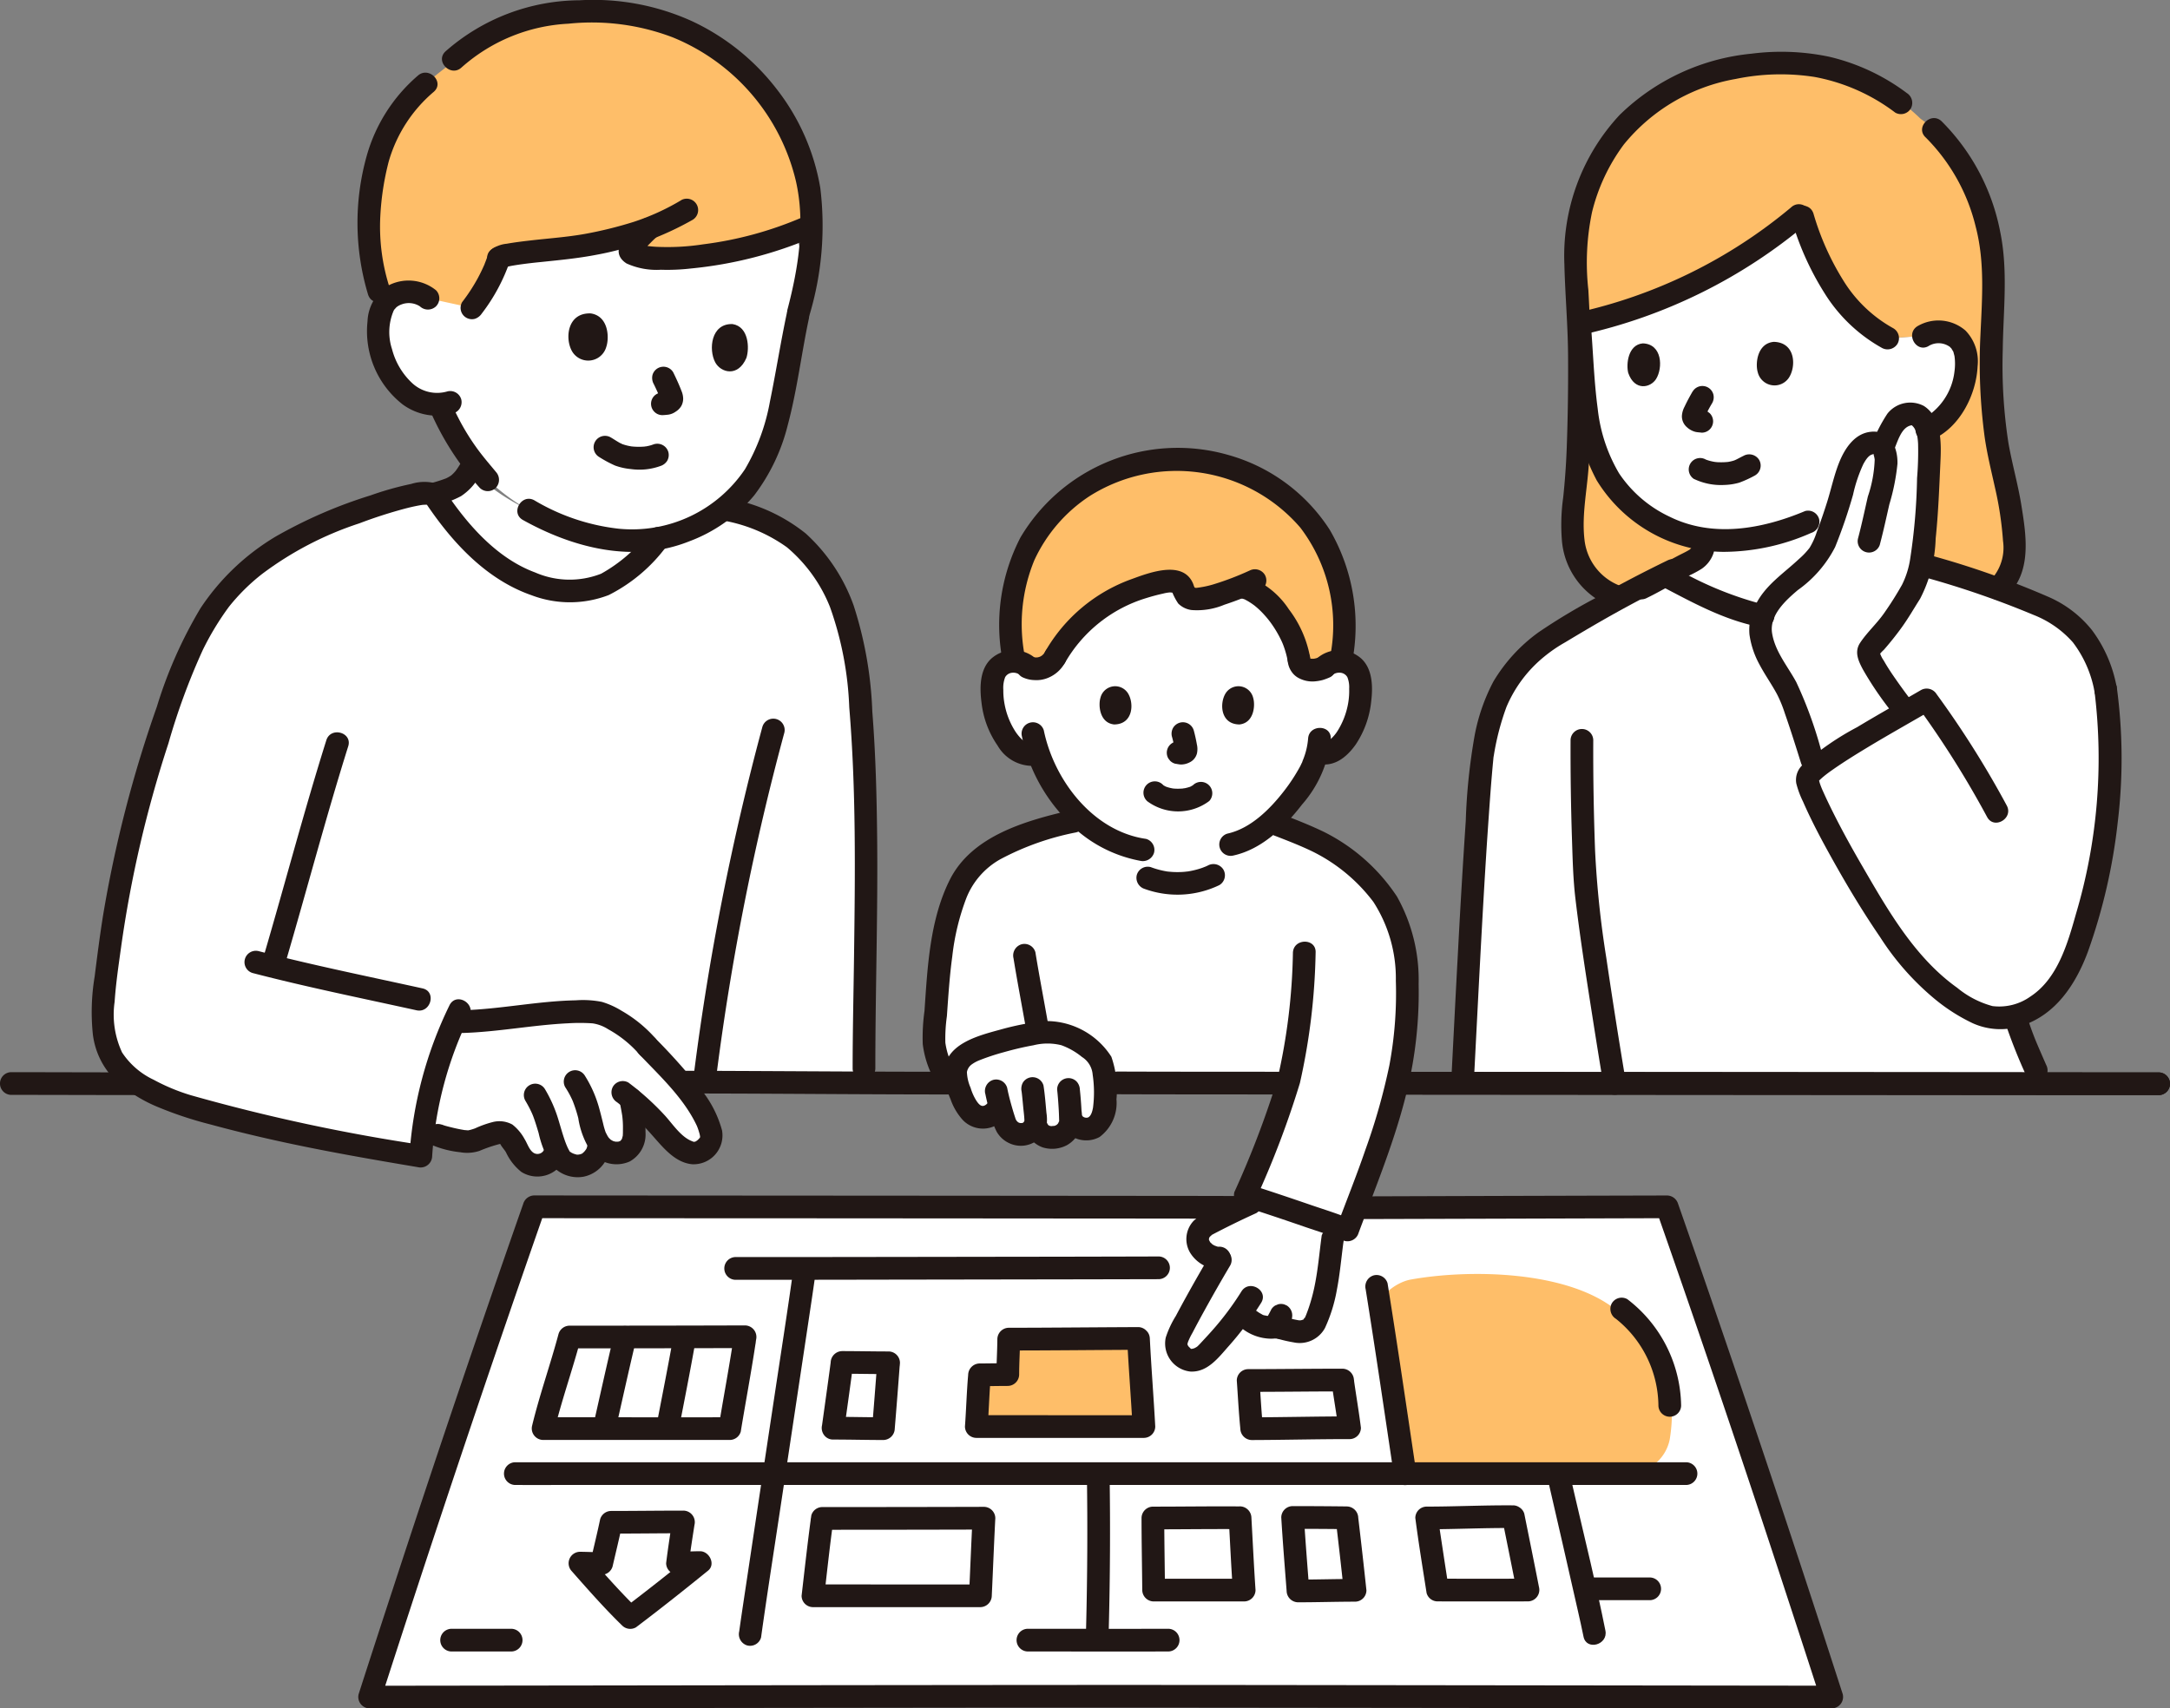 <svg data-name="Group 52" xmlns="http://www.w3.org/2000/svg" width="176.536" height="139" viewBox="0 0 176.536 139"><rect x="0" y="0" width="176.536" height="139" fill="#808080" stroke="none"/><defs><clipPath id="a"><path data-name="Rectangle 61" fill="none" d="M0 0h176.536v139H0z"/></clipPath></defs><g data-name="Group 51" clip-path="url(#a)"><path data-name="Path 154" d="M100.363 98.236c-6.748-.021-51.717-.04-56.9-.05-4.338 12.372-9.453 27.665-13.39 39.891 13-.017 42.611-.057 59.474-.068 16.861.011 46.47.051 59.475.066-3.94-12.222-9.054-27.514-13.392-39.885-5.883.014-15.908.046-25.288.073" fill="#fff"/><path data-name="Path 155" d="M109.576 123.493c-.393-.005-3.577-.025-4.416-.026.051.872.308 4.31.436 5.978.95 0 3.631-.051 4.644-.051a694.97 694.97 0 00-.665-5.9z" fill="#fff"/><path data-name="Path 156" d="M109.246 112.448a15.17 15.17 0 01-.022-.162c-.744 0-6.546.036-7.682.037.06.838.18 2.857.288 3.92 1.172 0 7.246-.075 7.884-.075h.079c-.143-1.161-.409-2.73-.546-3.72z" fill="#fff"/><path data-name="Path 157" d="M100.882 123.492c-.576-.005-5.86.017-7.09.017 0 .848.045 4.3.058 5.866h7.367c-.102-1.553-.33-5.801-.335-5.883z" fill="#fff"/><path data-name="Path 158" d="M123.115 123.41c-.494-.006-5.864.1-7.051.1.09.7.693 4.64.885 5.866h7.36c-.188-.965-1.052-5.258-1.194-5.965z" fill="#fff"/><path data-name="Path 159" d="M72.275 111.049l.012-.167c-.459 0-3.335-.029-3.717-.029h-.072c-.132 1.017-.4 2.924-.72 5.245l-.015.106h.062c.318 0 3.36.037 3.917.037h.124c0-.03.005-.06.005-.06.1-1.182.324-4.058.404-5.132z" fill="#fff"/><path data-name="Path 160" d="M66.865 123.738l.026-.193c1.465 0 11.122-.012 13.154-.018v.1c0 .9-.218 4.766-.284 6.211-1.6.005-12.055 0-13.623 0 .216-1.857.448-4.03.731-6.1z" fill="#fff"/><path data-name="Path 161" d="M60.566 109.122c.021-.139.038-.26.051-.358-2.279.007-12.538.022-14.289.023-.407 1.534-1.721 5.669-2.147 7.452 1.813 0 12.875.007 15.189 0 .247-1.512.959-5.54 1.195-7.117z" fill="#fff"/><path data-name="Path 162" d="M37.029 39.577a3.675 3.675 0 001.258-1.437c.384.395.781.773 1.183 1.121a16.753 16.753 0 007.152 3.425 12.829 12.829 0 008.323-.825l-.195.3c-1.374 2.128-4.015 5.137-6.481 5.718a8.72 8.72 0 01-4.975-.411c-3.316-1.227-6.053-4.237-8.024-7.257a7.378 7.378 0 001.759-.637" fill="#fff"/><path data-name="Path 163" d="M14.596 55.042l.211-.594a24.008 24.008 0 013.451-6.084 20.721 20.721 0 015.337-4.31c4.135-2.163 10.711-4.393 11.678-3.84 1.972 3.019 4.709 6.03 8.024 7.257a8.721 8.721 0 004.975.411c2.465-.581 5.107-3.59 6.481-5.718l.759-1.3a30.723 30.723 0 014.928.931c4.31.821 7.488 4.917 8.622 9.3 2.052 7.938 1.231 27.849 1.231 35.855v.739c-11.944-.031-26.705-.168-34.964-.192a38.567 38.567 0 00-1.095 6.568 158.651 158.651 0 01-18.851-4.037c-1.553-.459-4.779-1.712-6.055-3.626-1.437-2.155-.928-5.11-.616-7.664 1.2-9.813 3.087-15.816 5.886-23.7z" fill="#fff"/><path data-name="Path 164" d="M52.665 85.135a9.692 9.692 0 00-4.082-2.764c-3.455-.324-7.488.758-11.549.759a31.128 31.128 0 00-2.448 8.655l1.023.578a10.48 10.48 0 002.578.521c.924-.119 1.528-.706 2.459-.728.5-.012.636.143.924.547a5.564 5.564 0 01.58.926 2.189 2.189 0 00.992 1.07 1.583 1.583 0 001.46-.157 1.219 1.219 0 00.578-.812l.038-.267a2.778 2.778 0 00.518.917 2.291 2.291 0 001.077.488 1.707 1.707 0 001.24-.368 2.081 2.081 0 00.616-.992l.079-.437a1.976 1.976 0 00.16.2 1.75 1.75 0 001.779.471 1.466 1.466 0 00.907-1.429 10.484 10.484 0 00-.3-2.934 21.956 21.956 0 012.9 2.882c.8.9 1.961 2.028 2.959 1.351a1.327 1.327 0 00.666-1.52 4.9 4.9 0 00-.65-1.539 30.616 30.616 0 00-4.5-5.412" fill="#fff"/><path data-name="Path 165" d="M99.952 98.729c-.6.289-1.173.582-1.818.936a1.8 1.8 0 00-.6.645 1.261 1.261 0 00-.024.935 1.886 1.886 0 001.873 1.105c-1.066 1.785-2.473 4.274-3.435 6.163a1.351 1.351 0 00.34 1.923c.535.5 1.467.106 1.829-.276a29.942 29.942 0 002.8-3.3c1.265.855 1.389 1.243 2.969 1.109a11.468 11.468 0 002.025.375 1.413 1.413 0 001.238-1.125 25.094 25.094 0 001.263-6.412l.085-1.152a284.044 284.044 0 00-6.086-2.066c-.973.442-1.734.787-2.458 1.136z" fill="#fff"/><path data-name="Path 166" d="M101.461 67.08l-14.179-.252c-2.565.593-5.785 1.549-7.746 3.239-3.159 2.724-3.2 10.1-3.564 14.292a6.626 6.626 0 00.955 3.233l.307.512c5.54.009 21.308.014 27.554.018a73.332 73.332 0 01-3.484 9.113c.868.273 2.014.65 3.179 1.041 2.41.809 4.891 1.682 5.144 1.791.06-.164.322-.823.7-1.81a73.963 73.963 0 003.65-11.711c.5-2.9.784-7.316.094-10.173-.913-3.809-3.75-6.245-6.838-7.9-1.065-.522-2.162-.937-3.235-1.355l-2.549-.045z" fill="#fff"/><path data-name="Path 167" d="M89.109 85.709a4.389 4.389 0 00-.464-.393 5.173 5.173 0 00-3.545-1.338 22.118 22.118 0 00-6.251 1.663 1.86 1.86 0 00-1.06 2.075 6.081 6.081 0 001.172 2.735 1.41 1.41 0 001.2.469 2.29 2.29 0 00.947-.636l.225-.338c.111.412.251.89.419 1.392a1.374 1.374 0 001.5.952 1.129 1.129 0 00.941-.746l.141.2a1.305 1.305 0 001.433.8 1.446 1.446 0 001.33-1.3c0-.1 0-.193-.007-.293l.135.287a1.325 1.325 0 001.448.6 1.446 1.446 0 00.977-.907 8.641 8.641 0 00.168-3.488 2.411 2.411 0 00-.708-1.728z" fill="#fff"/><path data-name="Path 168" d="M34.816 24.264a2.415 2.415 0 00-1.708-.521 2.18 2.18 0 00-1.9 1.1 5.891 5.891 0 00-.02 4.351 6.319 6.319 0 002.16 2.993 4.6 4.6 0 002.439.708l.154.4c.228.591.794 1.638.794 1.638a20.2 20.2 0 002.02 2.982l.931 1.122a17.356 17.356 0 003.325 2.466 22.3 22.3 0 004.427 1.914c.53.145 1.075.266 1.642.362a12.237 12.237 0 009.537-2.162c2.83-1.964 4.258-5.3 4.976-9.061.413-2.167.811-4.528 1.313-6.878 0 0 3.9-11.107-11.221-13.655-20.31-3.421-18.869 12.241-18.869 12.241z" fill="#fff"/><path data-name="Path 169" d="M107.768 54.245a1.783 1.783 0 011.427-.418 1.684 1.684 0 011.211.8 2.385 2.385 0 01.249.957 7.13 7.13 0 01-.727 3.781 4.536 4.536 0 01-1.172 1.538 1.367 1.367 0 01-1.37.321l-.206-.062c-.126.5-.293.93-.368 1.142-.46 1.167-3.325 5.706-6.719 6.411a30.394 30.394 0 01-3.5.587 27.988 27.988 0 01-3.6-.161 10 10 0 01-5.97-3.51 12.813 12.813 0 01-2.542-4.319l-.3.082a1.7 1.7 0 01-1.545-.488 4.536 4.536 0 01-1.172-1.538 7.135 7.135 0 01-.727-3.781 2.377 2.377 0 01.249-.957 1.682 1.682 0 011.211-.8 1.783 1.783 0 011.427.418s-4.259-10.012 11.614-10.012 12.538 10.012 12.538 10.012z" fill="#fff"/><path data-name="Path 170" d="M150.763 42.003a22.274 22.274 0 01-.171-1.436 19.071 19.071 0 003.161-3.484s1.6-2.3.923-1.846a4.291 4.291 0 002.333-.405 5.9 5.9 0 002.309-2.552 5.5 5.5 0 00.429-4.034 2.034 2.034 0 00-1.652-1.217 2.253 2.253 0 00-1.637.307l-2.894.175c-2.115-.982-4.353-3.856-5.164-5.51a35.15 35.15 0 01-1.845-4.643 42.184 42.184 0 01-18.06 8.983c.178 1.965.293 3.913.435 5.723.279 3.558 1.259 6.8 3.681 8.909a11.449 11.449 0 005.993 2.876v.383c-.073.408 0 1.073-1.273 1.6-.042.017-.941.5-1.856.982 2.861 1.5 6.539 3.688 10.533 3.5a17.442 17.442 0 0010.422-4.092c-.817-.222-1.828-.492-2.624-.706l-1.337-.355c-1.321-.406-1.31-1.244-1.515-2.169-.037-.172-.072-.335-.1-.492s-.063-.335-.089-.5z" fill="#fff"/><path data-name="Path 171" d="M126.654 51.589c2.986-1.8 5.466-3.228 8.718-4.827 2.876 1.5 6.594 3.744 10.637 3.554 4.542-.212 7.594-1.895 10.672-4.285 3.864 1.222 8.6 2.543 11.272 4.312a9.177 9.177 0 013.342 5.746 45.347 45.347 0 01-1.794 19.459 13.035 13.035 0 01-2.754 5.418 6.212 6.212 0 01-2.823 1.689 43.44 43.44 0 002.206 5.526c-3.315 0-12.639-.017-47.161-.037.379-7.234 1.037-20.865 1.622-26.639 0 0 .561-3.909 1.912-5.936.236-.34.471-.654.7-.944a12.033 12.033 0 012.939-2.728l.509-.308z" fill="#fff"/><path data-name="Path 172" d="M147.729 62.502l-.088.074-.232-.744c-.414-1.327-1.385-4.417-1.829-5.386a40.539 40.539 0 01-2.075-3.841 3.933 3.933 0 01-.267-1.746 5.317 5.317 0 011.711-2.933 22.437 22.437 0 003.064-2.889 7.557 7.557 0 00.47-.965c1.019-2.594 1.55-4.707 1.868-5.75.255-.835 1.088-2.626 2.434-2.232a.7.7 0 01.383.3l.032-.068a18.454 18.454 0 011-2.015 1.678 1.678 0 011.571-.625c1.087.427 1.248 2.125 1.187 3.365-.073 1.5-.155 3.574-.285 5.31-.214 2.859-.548 4.972-1.435 6.136a21.3 21.3 0 01-2.926 4.051 1.435 1.435 0 00-.346.516c.1.987 2.344 3.909 2.909 4.645l.168.218a69.657 69.657 0 00-7.271 4.546l-.042.034z" fill="#fff"/><path data-name="Path 173" d="M92.617 108.902c-1.945.006-9.06.054-10.554.054 0 .5-.075 1.693-.075 2.884-.527 0-1.714.02-2.3.02-.082.9-.2 3.343-.261 4.208 1.548 0 11.657.006 13.632 0-.089-1.647-.377-5.819-.442-7.166z" fill="#febe69"/><path data-name="Path 174" d="M115.985 119.843h16.232a3.4 3.4 0 003.621-2.732c.624-3.857-.325-7.27-4.379-10.537-3.97-3.2-11.917-3.327-16.7-2.463-1.2.218-2.677 1.391-2.531 2.292.65 4.037 1.368 9 2.018 12.727.067.387.743.7 1.276.709z" fill="#febe69"/><path data-name="Path 175" d="M40.593 20.976c.253-.277 3.24-.567 4.471-.684a31.051 31.051 0 005.04-.864 36.138 36.138 0 002.677-.807c-.56.457-1.659 1.408-1.5 1.822.121.318.617.379 1.021.441a16.021 16.021 0 004.595-.042 33.308 33.308 0 008.862-2.37l.287-.129A17.531 17.531 0 0048.798.922c-4.552-.049-9.123.83-12.566 4.593-3.989 3.06-5.869 5.551-6.242 12.536a17.691 17.691 0 001.215 6.795 2.18 2.18 0 011.9-1.1 2.415 2.415 0 011.708.521l3.574.78a14.03 14.03 0 002.2-4.069" fill="#febe69"/><path data-name="Path 176" d="M105.67 53.646a.826.826 0 00.544.775 1.944 1.944 0 001.481-.1 1.737 1.737 0 011.38-.5l.015-.09a17.509 17.509 0 00.231-3.723 13.1 13.1 0 00-1.885-6.341 12.476 12.476 0 00-1.734-2.194 19.58 19.58 0 00-.939-.894 15.613 15.613 0 00-2.282-1.513 13.468 13.468 0 00-1.993-.894 14.2 14.2 0 00-4.725-.775 13.49 13.49 0 00-8 2.464 12.878 12.878 0 00-5.418 8.718 14.19 14.19 0 00-.134 1.429 17.977 17.977 0 00.327 3.811 1.754 1.754 0 011.047.4c-.064.126.516.21.75.2a1.743 1.743 0 001.512-.967 12.362 12.362 0 018.727-6.086 2.054 2.054 0 011.264.024c.517.26.34.84.775 1.16a2.439 2.439 0 001.917.021 25.318 25.318 0 002.433-.839c.22.054.358.09.358.09a5.234 5.234 0 011.92 1.264 8.815 8.815 0 012.419 4.471" fill="#febe69"/><path data-name="Path 177" d="M127.945 43.553a5.341 5.341 0 003.312 4.882l.849.011a98.046 98.046 0 013.266-1.683c.035.018.073.033.108.051.914-.486 1.81-.962 1.852-.98 1.276-.529 1.2-1.194 1.273-1.6v-.383a11.448 11.448 0 01-5.993-2.876c-2.421-2.111-3.4-5.351-3.681-8.909-.142-1.81-.256-3.759-.435-5.723a42.18 42.18 0 0018.06-8.982 35.2 35.2 0 001.845 4.643c.811 1.654 3.049 4.528 5.164 5.51l2.894-.175a2.249 2.249 0 011.637-.307 2.035 2.035 0 011.652 1.217 5.491 5.491 0 01-.429 4.034 5.9 5.9 0 01-2.309 2.552 2.276 2.276 0 01-.253.116 6.538 6.538 0 01.2 2.1c-.073 1.5-.155 3.574-.285 5.31a27.577 27.577 0 01-.49 3.8l.237.064c.088-.064.175-.121.264-.189 1.858.587 3.918 1.2 5.853 1.871a4.352 4.352 0 001.356-3.334 29.908 29.908 0 00-.678-5.035 37.266 37.266 0 01-1.2-11.747c.06-1.642.193-3.147.17-4.524-.012-.7-.032-1.3-.048-1.69-.179-4.491-2.632-9.649-5.891-11.913a15.987 15.987 0 00-11.848-4.512c-5.306.164-9.609 2.131-12.53 5.442a16.311 16.311 0 00-3.428 7.218 30.317 30.317 0 00-.019 7.741c.129 3.976.076 8.368-.1 12.244-.095 2.125-.479 3.872-.381 5.756z" fill="#febe69"/><path data-name="Path 178" d="M41.896 120.822q1.777.006 3.553 0h91.743a.924.924 0 000-1.847H41.894a.924.924 0 000 1.847z" fill="#211715"/><path data-name="Path 179" d="M100.361 97.312q-3.876-.012-7.753-.012l-12.953-.011-14.79-.01-13.083-.008q-3.934 0-7.868-.007h-.455a.951.951 0 00-.891.678q-5.486 15.65-10.634 31.417-1.39 4.234-2.756 8.474a.932.932 0 00.891 1.169l21.073-.027 25.781-.03q11.125-.011 22.249 0 12.817.012 25.635.029l22.221.027h1.99a.932.932 0 00.891-1.169q-5.068-15.716-10.429-31.336-1.468-4.279-2.963-8.549a.953.953 0 00-.891-.678q-12.644.03-25.288.073a.924.924 0 000 1.847q12.644-.035 25.288-.073l-.891-.678q5.486 15.648 10.635 31.413 1.39 4.232 2.758 8.472l.891-1.169-21.075-.025-25.78-.03q-11.125-.011-22.249 0-12.818.012-25.635.029l-22.219.029h-1.989l.891 1.169q5.063-15.72 10.426-31.341 1.468-4.279 2.963-8.549l-.891.678q3.508.006 7.016.006l12.57.004 14.767.01 13.42.011q4.279 0 8.557.012h.568a.924.924 0 000-1.847z" fill="#211715"/><path data-name="Path 180" d="M88.422 119.985q.094 6.3-.068 12.59a.924.924 0 001.847 0q.164-6.294.068-12.59a.924.924 0 00-1.847 0" fill="#211715"/><path data-name="Path 181" d="M111.102 104.907c.811 5.077 1.556 10.165 2.314 15.25a.93.93 0 001.136.645.947.947 0 00.645-1.136c-.757-5.085-1.5-10.173-2.314-15.25a.931.931 0 00-1.136-.645.946.946 0 00-.645 1.136z" fill="#211715"/><path data-name="Path 182" d="M125.874 120.17q1.258 5.434 2.488 10.875c.158.705.321 1.41.462 2.118.232 1.165 2.013.672 1.781-.491-.737-3.693-1.651-7.358-2.5-11.028l-.453-1.966c-.268-1.158-2.05-.668-1.781.491z" fill="#211715"/><path data-name="Path 183" d="M61.914 133.232c.484-3.468 1.029-6.927 1.55-10.389l2.2-14.615c.227-1.518.46-3.034.671-4.554a.956.956 0 00-.645-1.136.93.93 0 00-1.136.645c-.49 3.527-1.043 7.046-1.573 10.568q-1.1 7.283-2.191 14.565c-.221 1.475-.448 2.949-.654 4.426a.955.955 0 00.645 1.136.93.93 0 001.133-.646z" fill="#211715"/><path data-name="Path 184" d="M48.134 126.885l-.317-.361-.653 1.577c.593 0 1.187.038 1.78.03a.94.94 0 00.891-.678c.256-1.117.533-2.23.767-3.352l-.891.678c1.964 0 3.927-.027 5.891-.028l-.891-1.169c-.185 1.2-.371 2.394-.519 3.6a.931.931 0 00.924.924c.611 0 1.222-.042 1.833-.044l-.653-1.577a198.742 198.742 0 01-5.493 4.326l1.12.145c-1.327-1.291-2.562-2.68-3.787-4.067-.788-.893-2.091.418-1.306 1.306 1.225 1.387 2.46 2.776 3.787 4.067a.934.934 0 001.12.145c1.985-1.5 3.936-3.046 5.867-4.615.642-.522.093-1.58-.653-1.577-.611 0-1.222.041-1.833.044l.924.924c.128-1.038.294-2.071.454-3.105a.939.939 0 00-.891-1.169c-1.964 0-3.927.027-5.891.028a.936.936 0 00-.891.678c-.234 1.122-.51 2.235-.767 3.352l.891-.678c-.593.009-1.187-.027-1.78-.03a.935.935 0 00-.653 1.577l.317.361c.787.894 2.09-.417 1.306-1.306z" fill="#211715"/><path data-name="Path 185" d="M100.882 122.568c-2.363-.018-4.727.017-7.09.017a.937.937 0 00-.924.924c0 1.955.042 3.91.058 5.866a.938.938 0 00.924.924h7.367a.932.932 0 00.924-.924c-.133-1.961-.225-3.925-.335-5.887a.944.944 0 00-.924-.924.932.932 0 00-.924.924c.11 1.962.2 3.926.335 5.887l.924-.924H93.85l.924.924c-.016-1.955-.056-3.91-.058-5.866l-.924.924c2.363 0 4.727-.035 7.09-.017a.924.924 0 000-1.847" fill="#211715"/><path data-name="Path 186" d="M109.575 122.569q-2.207-.026-4.416-.026a.932.932 0 00-.924.924c.119 1.994.283 3.987.436 5.978a.943.943 0 00.924.924c1.548 0 3.1-.05 4.644-.051a.929.929 0 00.924-.924 483.634 483.634 0 00-.665-5.9.947.947 0 00-.924-.924c-.453.02-.984.41-.924.924.23 1.966.459 3.933.665 5.9l.924-.924c-1.548 0-3.1.05-4.644.051l.924.924c-.153-1.992-.317-3.984-.436-5.978l-.924.924q2.208 0 4.416.026a.924.924 0 000-1.847z" fill="#211715"/><path data-name="Path 187" d="M123.115 122.482c-2.35-.021-4.7.1-7.051.1a.928.928 0 00-.924.924c.265 2.042.6 4.077.918 6.111a.927.927 0 00.891.678q3.68.008 7.36 0a.937.937 0 00.891-1.169c-.389-1.99-.794-3.977-1.194-5.965a.924.924 0 00-1.781.491c.4 1.988.805 3.975 1.194 5.965l.891-1.169q-3.68.008-7.36 0l.891.678q-.241-1.539-.473-3.079-.125-.822-.248-1.645-.048-.328-.1-.656l-.036-.251c0-.03-.008-.061-.013-.092-.025-.172.032.242.014.1l-.924.924c2.35 0 4.7-.121 7.051-.1a.924.924 0 000-1.847z" fill="#211715"/><path data-name="Path 188" d="M110.136 112.202l.011.084a.949.949 0 00-.924-.924c-2.561 0-5.121.035-7.682.037a.931.931 0 00-.924.924c.092 1.307.158 2.616.288 3.92a.945.945 0 00.924.924c2.654-.007 5.308-.079 7.962-.075a.928.928 0 00.924-.924c-.166-1.326-.394-2.643-.579-3.966a.929.929 0 00-1.136-.645.948.948 0 00-.645 1.136c.163 1.159.368 2.313.513 3.475l.924-.924c-2.654 0-5.308.067-7.962.075l.924.924c-.13-1.3-.2-2.613-.288-3.92l-.924.924c2.561 0 5.121-.036 7.682-.037l-.924-.924.055.407a.929.929 0 001.136.645.948.948 0 00.645-1.136z" fill="#211715"/><path data-name="Path 189" d="M67.755 123.983l.026-.193-.891.678q6.577 0 13.154-.018l-.924-.924c-.11 2.1-.19 4.209-.288 6.313l.924-.924c-3.826.011-7.652 0-11.478 0h-2.145l.924.924c.226-1.952.434-3.907.7-5.855a.956.956 0 00-.645-1.136.93.93 0 00-1.136.645c-.286 2.112-.519 4.23-.764 6.346a.931.931 0 00.924.924H79.76a.942.942 0 00.924-.924c.1-2.1.178-4.21.288-6.313a.934.934 0 00-.924-.924q-6.577.019-13.154.018a.931.931 0 00-.891.678l-.026.193a.956.956 0 00.645 1.136.93.93 0 001.136-.645z" fill="#211715"/><path data-name="Path 190" d="M61.457 109.368q.027-.179.051-.358a.94.94 0 00-.891-1.169q-6.035.018-12.071.02h-2.217a.941.941 0 00-.891.678c-.668 2.5-1.539 4.939-2.147 7.452a.935.935 0 00.891 1.169h15.19a.933.933 0 00.891-.678c.388-2.374.836-4.738 1.195-7.117a.953.953 0 00-.645-1.136.93.93 0 00-1.136.645c-.359 2.379-.806 4.743-1.195 7.117l.891-.678c-4.269.012-8.539 0-12.808 0h-2.383l.891 1.169c.608-2.513 1.478-4.955 2.147-7.452l-.891.678q5.9 0 11.8-.018l2.49-.006-.891-1.169q-.024.179-.051.358a.954.954 0 00.645 1.136.93.93 0 001.136-.645z" fill="#211715"/><path data-name="Path 191" d="M129.456 130.196h4.782a.924.924 0 000-1.847h-4.782a.924.924 0 100 1.847" fill="#211715"/><path data-name="Path 192" d="M36.771 134.371h4.782a.924.924 0 100-1.847h-4.782a.924.924 0 100 1.847" fill="#211715"/><path data-name="Path 193" d="M83.595 134.37c3.822 0 7.645.011 11.467 0a.924.924 0 000-1.847c-3.822.011-7.645 0-11.467 0a.924.924 0 000 1.847" fill="#211715"/><path data-name="Path 194" d="M92.616 107.978c-3.518.012-7.036.051-10.554.054a.938.938 0 00-.924.924c-.008.962-.071 1.922-.075 2.884l.924-.924c-.768 0-1.535.019-2.3.02a.947.947 0 00-.924.924c-.122 1.4-.159 2.806-.261 4.208a.933.933 0 00.924.924h13.633a.933.933 0 00.924-.924c-.129-2.39-.321-4.776-.441-7.167-.059-1.183-1.907-1.19-1.847 0 .119 2.391.312 4.777.441 7.167l.924-.924c-3.833.012-7.666 0-11.5 0h-2.134l.924.924c.1-1.4.139-2.808.261-4.208l-.924.924c.768 0 1.535-.019 2.3-.02a.937.937 0 00.924-.924c0-.962.067-1.923.075-2.884l-.924.924c3.518 0 7.036-.042 10.554-.055a.924.924 0 000-1.847z" fill="#211715"/><path data-name="Path 195" d="M59.821 104.13q5.973 0 11.946-.013 8.251-.012 16.5-.026l6.012-.013a.924.924 0 000-1.847q-6.416.019-12.833.025-8.128.013-16.255.023H59.82a.926.926 0 00.001 1.851z" fill="#211715"/><path data-name="Path 196" d="M73.203 111.05l.012-.167a.933.933 0 00-.924-.924c-1.263 0-2.526-.029-3.789-.029a.952.952 0 00-.924.924l-.057.436c-.006.044-.041.286-.019.142s-.016.117-.022.163q-.086.635-.174 1.269-.213 1.548-.43 3.094a.972.972 0 00.165.805.9.9 0 00.726.364c1.368 0 2.736.037 4.1.037a.946.946 0 00.924-.924q.215-2.6.407-5.193a.928.928 0 00-.924-.924.947.947 0 00-.924.924q-.194 2.6-.407 5.193l.924-.924c-1.368 0-2.736-.037-4.1-.037l.891 1.169c.26-1.865.525-3.729.767-5.6l-.924.924c1.263 0 2.526.031 3.789.029l-.924-.924-.012.167a.928.928 0 00.924.924.947.947 0 00.924-.924z" fill="#211715"/><path data-name="Path 197" d="M131.46 107.303a9.155 9.155 0 013.458 7.073.924.924 0 001.847 0 11.1 11.1 0 00-4.373-8.668.929.929 0 00-1.264.332.947.947 0 00.332 1.264z" fill="#211715"/><path data-name="Path 198" d="M49.961 108.544c-.583 2.431-1.118 4.875-1.672 7.313a.944.944 0 00.645 1.136.934.934 0 001.136-.645c.555-2.438 1.089-4.881 1.672-7.313a.924.924 0 00-1.781-.491" fill="#211715"/><path data-name="Path 199" d="M54.79 108.69c-.425 2.394-.9 4.781-1.36 7.167a.948.948 0 00.645 1.136.932.932 0 001.136-.645c.465-2.386.935-4.773 1.36-7.167a.95.95 0 00-.645-1.136.931.931 0 00-1.136.645" fill="#211715"/><path data-name="Path 200" d="M.892 89.083c3.4 0 6.8.015 10.2.016a.924.924 0 000-1.847c-3.4 0-6.8-.015-10.2-.016a.924.924 0 000 1.847z" fill="#211715"/><path data-name="Path 201" d="M55.664 88.97c5.661 0 11.323.051 16.985.07q2.464.008 4.927.01a.924.924 0 000-1.847c-6.138 0-12.276-.044-18.414-.07q-1.749-.008-3.5-.01a.924.924 0 00.002 1.847z" fill="#211715"/><path data-name="Path 202" d="M104.343 87.204c-4.482-.008-8.965 0-13.447-.019a.924.924 0 000 1.847c4.482.016 8.965.011 13.447.019a.924.924 0 000-1.847" fill="#211715"/><path data-name="Path 203" d="M113.968 89.06l36.3.027 20.6.016h4.775a.924.924 0 000-1.847q-5.986 0-11.973-.008l-27.447-.021-22.255-.016a.924.924 0 000 1.847z" fill="#211715"/><path data-name="Path 204" d="M137.716 43.986c-.018.111-.032.224-.047.334-.006.046-.025.2 0 .006s0-.008-.008.034-.028.111-.042.167c-.044.175.045-.078.024-.046a1.313 1.313 0 00-.079.139c-.06.121.032-.057.055-.067-.017.007-.056.063-.072.08s-.056.053-.083.08c-.113.117.109-.066.011-.005-.318.2-.66.351-.991.526q-1.3.687-2.6 1.38c-.277.147-.551.3-.833.439a.929.929 0 00-.332 1.264.948.948 0 001.264.332c.722-.347 1.422-.752 2.129-1.129l1.287-.684a8.608 8.608 0 001.033-.553 2.52 2.52 0 00.921-1.15 1.8 1.8 0 00.1-.353c.021-.121.034-.243.05-.365.027-.2-.039.253-.007.061a.946.946 0 00-.645-1.136.935.935 0 00-1.135.646z" fill="#211715"/><path data-name="Path 205" d="M155.114 7.562a16.972 16.972 0 00-6.3-2.945 18.994 18.994 0 00-6.309-.251 17.8 17.8 0 00-10.738 4.982 16.8 16.8 0 00-4.5 12.156c.059 2.476.284 4.936.3 7.415s-.017 4.97-.106 7.453a59.092 59.092 0 01-.29 4.1 16.044 16.044 0 00-.1 3.571 6.3 6.3 0 003.727 5.188.955.955 0 001.264-.332.93.93 0 00-.332-1.264 4.533 4.533 0 01-2.83-3.755c-.242-2.107.279-4.281.369-6.386a128.41 128.41 0 00-.052-13.909 20.057 20.057 0 01.3-6.325 15.327 15.327 0 012.584-5.5 15.066 15.066 0 019.114-5.338 17.972 17.972 0 016.412-.16 15.552 15.552 0 016.557 2.9.93.93 0 001.264-.332.944.944 0 00-.332-1.264z" fill="#211715"/><path data-name="Path 206" d="M146.852 41.58c-3.475 1.46-7.5 2.206-11.025.46a10.1 10.1 0 01-4.111-3.528 13.1 13.1 0 01-1.737-5.253c-.343-2.549-.38-5.144-.633-7.7a.949.949 0 00-.924-.924.93.93 0 00-.924.924c.245 2.48.311 4.98.6 7.454a15.9 15.9 0 001.8 6.072 12.2 12.2 0 0010.31 5.816 17.731 17.731 0 007.134-1.54.955.955 0 00.645-1.136.929.929 0 00-1.136-.645" fill="#211715"/><path data-name="Path 207" d="M145.748 17.868a23.275 23.275 0 002.671 5.964 12.863 12.863 0 004.682 4.476.948.948 0 001.264-.332.931.931 0 00-.332-1.264 11.061 11.061 0 01-4.093-3.923 21.677 21.677 0 01-2.41-5.413c-.364-1.126-2.149-.645-1.781.491z" fill="#211715"/><path data-name="Path 208" d="M145.73 16.857a40.8 40.8 0 01-17.533 8.6c-1.159.264-.668 2.046.491 1.781a42.721 42.721 0 0018.348-9.079c.9-.778-.41-2.08-1.306-1.306z" fill="#211715"/><path data-name="Path 209" d="M137.827 38.976a5.063 5.063 0 002.44.482 4.976 4.976 0 001.22-.185 9.088 9.088 0 001.292-.592.928.928 0 00.332-1.264.948.948 0 00-1.264-.332c-.172.083-.34.174-.51.261l-.123.062c-.01 0-.209.094-.07.036.118-.05 0 0-.022.006l-.1.033a3.356 3.356 0 01-.436.1c-.03.005-.169.025-.022.005s.006 0-.025 0q-.135.013-.272.019-.245.01-.49 0c-.081 0-.163-.012-.244-.02a.637.637 0 10.066.011c-.039-.009-.079-.012-.118-.018a4.019 4.019 0 01-.478-.11 4.522 4.522 0 01-.206-.069c-.03-.011-.151-.06-.01 0s0-.006-.027-.017a.926.926 0 00-.932 1.6z" fill="#211715"/><path data-name="Path 210" d="M142.992 30.264c-.2-.713-.026-2.34 1.32-2.45 1.774.049 1.826 2.022 1.209 2.935a1.405 1.405 0 01-2.528-.485" fill="#211715"/><path data-name="Path 211" d="M132.463 30.347c-.183-.7-.025-2.3 1.183-2.409 1.593.049 1.641 1.99 1.088 2.888-.453.735-1.75 1.014-2.271-.479z" fill="#211715"/><path data-name="Path 212" d="M137.692 31.861c-.23.4-.447.8-.643 1.219a1.83 1.83 0 00-.222.773 1.174 1.174 0 00.416.912 1.607 1.607 0 00.7.377c.166.035.333.039.5.061a.917.917 0 00.653-.271.923.923 0 000-1.306l-.187-.145a.918.918 0 00-.466-.126c-.063-.008-.127-.01-.19-.018l.246.033a.758.758 0 01-.177-.045l.221.093a.809.809 0 01-.175-.105l.187.145a.925.925 0 01-.1-.092l.145.187a.228.228 0 01-.026-.043l.093.221a.329.329 0 01-.019-.072l.033.246a.546.546 0 010-.078l-.033.246a.827.827 0 01.053-.19l-.093.221a12.321 12.321 0 01.684-1.309.961.961 0 00.093-.712.924.924 0 00-1.688-.22z" fill="#211715"/><path data-name="Path 213" d="M156.927 28.135a1.56 1.56 0 011.646.051c.154.1-.041-.06.087.073.054.056.108.11.158.17-.135-.162.056.116.093.192.073.148-.048-.219.016.057.023.1.056.2.077.3a4.487 4.487 0 010 1.229 5.07 5.07 0 01-2.718 3.951.93.93 0 00-.332 1.264.948.948 0 001.264.332c2.215-.959 3.562-3.65 3.666-5.957a3.6 3.6 0 00-.984-2.9 3.359 3.359 0 00-3.91-.356c-1.008.626-.081 2.225.932 1.6z" fill="#211715"/><path data-name="Path 214" d="M156.648 11.17a15.385 15.385 0 014.083 7.284c.763 2.915.511 5.917.38 8.891a45.205 45.205 0 00.34 8.167c.2 1.42.545 2.8.855 4.2a27.757 27.757 0 01.646 4.308 3.82 3.82 0 01-1.066 3.234c-.879.8.43 2.107 1.306 1.306 2.137-1.953 1.659-4.931 1.247-7.481-.274-1.693-.75-3.34-1.046-5.028a41.283 41.283 0 01-.463-7.588c.04-3.214.448-6.421-.208-9.605a17.34 17.34 0 00-4.767-8.991c-.863-.818-2.171.486-1.306 1.306z" fill="#211715"/><path data-name="Path 215" d="M143.673 49.235a28.5 28.5 0 01-7.738-3.22c-1.053-.55-1.987 1.043-.932 1.6 2.62 1.369 5.242 2.844 8.178 3.4a.948.948 0 001.136-.645.932.932 0 00-.645-1.136z" fill="#211715"/><path data-name="Path 216" d="M172.186 55.845a11.021 11.021 0 00-1.993-4.569 9.223 9.223 0 00-3.5-2.692 71.57 71.57 0 00-9.642-3.4c-1.137-.358-1.623 1.425-.491 1.781a74 74 0 018.891 3.072 8.313 8.313 0 013.184 2.226 9.347 9.347 0 011.771 4.077c.227 1.166 2.008.672 1.781-.491z" fill="#211715"/><path data-name="Path 217" d="M163.112 83.156a43.939 43.939 0 001.752 4.414.926.926 0 001.264.332.952.952 0 00.332-1.264c-.189-.433-.379-.866-.566-1.3-.074-.171-.146-.344-.221-.515.118.273.005.011-.024-.061l-.1-.245a24.645 24.645 0 01-.654-1.852.924.924 0 00-1.781.491z" fill="#211715"/><path data-name="Path 218" d="M127.77 60.207q-.017 4.049.116 8.1c.053 1.606.09 3.213.279 4.81.393 3.308.915 6.6 1.431 9.895q.423 2.7.871 5.388a.931.931 0 001.136.645.946.946 0 00.645-1.136q-.836-4.99-1.574-10a78.932 78.932 0 01-.909-8.694q-.167-4.5-.148-9.007a.924.924 0 00-1.847-.001z" fill="#211715"/><path data-name="Path 219" d="M119.895 88.14c.343-6.563.658-13.129 1.081-19.687.1-1.471.2-2.941.312-4.411.048-.607.1-1.214.155-1.821.013-.139.028-.279.04-.418s.025-.269 0-.063c.014-.108.034-.215.052-.322a21 21 0 011.018-3.892 10.568 10.568 0 013.052-4.082 11.907 11.907 0 011.724-1.181c.985-.593 1.974-1.181 2.972-1.753q3.089-1.771 6.3-3.319c1.07-.518.134-2.112-.932-1.6q-2.9 1.406-5.716 2.988a48.327 48.327 0 00-4.786 2.865 13.376 13.376 0 00-3.676 4.01 15.549 15.549 0 00-1.532 4.428 48.468 48.468 0 00-.714 6.9 719.151 719.151 0 00-.619 10.377c-.2 3.657-.381 7.315-.572 10.973-.062 1.188 1.786 1.185 1.847 0z" fill="#211715"/><path data-name="Path 220" d="M113.968 89.06l36.3.027 20.6.016h4.775a.924.924 0 000-1.847q-5.986 0-11.973-.008l-27.447-.021-22.255-.016a.924.924 0 000 1.847z" fill="#211715"/><path data-name="Path 221" d="M155.674 57.238a48.772 48.772 0 01-1.587-2.17c-.3-.433-.585-.873-.843-1.33a2.307 2.307 0 01-.385-.925v.491a3.18 3.18 0 01.4-.434q.237-.271.466-.548c.352-.426.692-.864 1.014-1.313.529-.738.978-1.524 1.465-2.288a11.322 11.322 0 001.268-4.9c.218-2.078.292-4.17.389-6.256.071-1.521.11-3.589-1.343-4.532a2.37 2.37 0 00-2.968.618 12.375 12.375 0 00-1.2 2.315c-.551 1.052 1.042 1.987 1.6.932.422-.805.688-2.416 1.832-2.3l-.466-.126c.6.268.688 1.028.725 1.616a25.8 25.8 0 01-.082 2.808 48.394 48.394 0 01-.549 6.5 7.124 7.124 0 01-.672 2.178 26.738 26.738 0 01-1.481 2.343c-.587.836-1.376 1.542-1.934 2.39-.479.727-.147 1.451.218 2.141a27.15 27.15 0 002.547 3.711.954.954 0 001.264.332.93.93 0 00.322-1.253z" fill="#211715"/><path data-name="Path 222" d="M152.933 44.299c.288-1.079.522-2.173.771-3.262a17.384 17.384 0 00.66-3.3c.037-1.371-.624-2.8-2.214-2.6-1.307.16-2.09 1.39-2.537 2.512-.412 1.035-.643 2.154-.978 3.216q-.389 1.233-.844 2.444a5.844 5.844 0 01-.576 1.263 6.107 6.107 0 01-.864.911c-1.255 1.18-2.744 2.129-3.525 3.723a4.294 4.294 0 00-.5 2.438 7.152 7.152 0 00.821 2.438c.439.832.991 1.6 1.432 2.428a10.528 10.528 0 01.625 1.535c.467 1.334.89 2.684 1.312 4.033.353 1.131 2.137.648 1.781-.491a34.047 34.047 0 00-2.166-6.09c-.7-1.291-1.726-2.486-1.966-3.977-.235-1.461 1.1-2.664 2.09-3.507a9.7 9.7 0 003.039-3.506 41.977 41.977 0 001.457-4.254 11.929 11.929 0 01.841-2.5c.151-.266.382-.673.691-.769.407-.127.054.006.122-.033.235-.134.079.243-.022-.071a2.2 2.2 0 01.129.514 10.431 10.431 0 01-.557 3.009c-.26 1.137-.5 2.28-.8 3.407a.924.924 0 001.781.491z" fill="#211715"/><path data-name="Path 223" d="M170.405 56.336a44.407 44.407 0 01-1.511 17.995c-.678 2.4-1.487 5.286-3.7 6.741a4.377 4.377 0 01-3.1.786 7.6 7.6 0 01-2.869-1.488c-3.457-2.464-5.657-6.339-7.749-9.946-.958-1.651-1.878-3.329-2.707-5.049a32.395 32.395 0 01-.431-.927 7 7 0 01-.267-.652c-.058-.158-.085-.341-.153-.492-.082-.183.009.23.012.066 0 .082-.09.42-.032.234.047-.151-.142.147-.012.018.046-.046.088-.1.134-.141a5.48 5.48 0 01.35-.314c.244-.2.465-.362.795-.591.862-.6 1.756-1.154 2.655-1.7 1.779-1.076 3.593-2.091 5.39-3.136l-1.264-.332a78.019 78.019 0 015.712 9.068c.563 1.047 2.159.115 1.6-.932a78.021 78.021 0 00-5.712-9.068.947.947 0 00-1.264-.332c-1.734 1.008-3.484 1.988-5.2 3.022a22.257 22.257 0 00-4.362 3.005 1.665 1.665 0 00-.587 1.568 7.412 7.412 0 00.545 1.474c.735 1.688 1.616 3.316 2.515 4.921 1.169 2.087 2.41 4.139 3.761 6.114a21.766 21.766 0 004.46 5.048 14.8 14.8 0 003.067 1.955 5.5 5.5 0 003.923.229c2.828-.883 4.466-3.394 5.452-6.04a46.46 46.46 0 002.433-10.581 43.172 43.172 0 00-.092-11.016.929.929 0 00-1.136-.645.949.949 0 00-.645 1.136z" fill="#211715"/><path data-name="Path 224" d="M108.426 54.897a.922.922 0 01.636-.16.729.729 0 01.55.36 2.216 2.216 0 01.147.944 5.82 5.82 0 01-.082 1.172 6.245 6.245 0 01-.838 2.217 3.142 3.142 0 01-.632.746c-.054.043-.114.079-.172.117-.229.147.045 0-.094.054s-.135.037-.308-.009a.924.924 0 00-.491 1.781c1.355.361 2.418-.5 3.158-1.555a7.73 7.73 0 001.251-3.491c.143-1.174.127-2.645-.819-3.5a2.731 2.731 0 00-3.613.014.931.931 0 000 1.306.943.943 0 001.306 0z" fill="#211715"/><path data-name="Path 225" d="M106.416 60.118a5.776 5.776 0 01-.387 1.645 2.836 2.836 0 00-.108.3c-.034.147.1-.2.026-.063-.064.11-.112.233-.172.346a14.649 14.649 0 01-1.3 1.993c-1.16 1.5-2.735 3.074-4.626 3.488a.924.924 0 00.491 1.781c2.322-.509 4.181-2.331 5.587-4.151a9.589 9.589 0 002.338-5.341c.052-1.189-1.8-1.186-1.847 0z" fill="#211715"/><path data-name="Path 226" d="M84.269 53.591a2.732 2.732 0 00-3.613-.014c-.975.879-.961 2.4-.805 3.605a7.6 7.6 0 001.307 3.482 3.276 3.276 0 003.261 1.624.924.924 0 00-.491-1.781c-.461.1-1.023-.535-1.314-.974a6.161 6.161 0 01-.891-2.255 5.809 5.809 0 01-.1-1.153 2.42 2.42 0 01.149-1.026.732.732 0 01.55-.36.908.908 0 01.636.16.949.949 0 001.306 0 .931.931 0 000-1.306z" fill="#211715"/><path data-name="Path 227" d="M83.135 59.914a13.8 13.8 0 003.175 6.308 10.943 10.943 0 006.436 3.814.955.955 0 001.136-.645.93.93 0 00-.645-1.136c-4.313-.614-7.484-4.767-8.32-8.831a.924.924 0 00-1.781.491z" fill="#211715"/><path data-name="Path 228" d="M109.981 53.971a15.541 15.541 0 00-1.8-10.861 14.438 14.438 0 00-8.282-6.1 14.879 14.879 0 00-16.881 6.719 15.455 15.455 0 00-1.412 10.242.931.931 0 001.136.645.946.946 0 00.645-1.136 13.681 13.681 0 01.757-7.892 12.5 12.5 0 014.51-5.231 13.271 13.271 0 0117.134 2.576 13.119 13.119 0 012.412 10.545.952.952 0 00.645 1.134.931.931 0 001.136-.641z" fill="#211715"/><path data-name="Path 229" d="M101.629 46.435a23.411 23.411 0 01-2.934 1.117 7.926 7.926 0 01-1.362.278c-.176.023-.261-.18-.112.054a2.258 2.258 0 01-.145-.36c-.788-1.984-3.53-.95-4.986-.417a13.272 13.272 0 00-7.044 5.876.926.926 0 001.6.932 11.445 11.445 0 016.619-5.257q.673-.211 1.364-.363a3.181 3.181 0 01.508-.091c.247-.013.3.085.208-.073a4.686 4.686 0 00.51.976 1.876 1.876 0 001.073.527 5.739 5.739 0 002.674-.43 27.1 27.1 0 002.964-1.172.931.931 0 00.332-1.264.945.945 0 00-1.264-.332z" fill="#211715"/><path data-name="Path 230" d="M83.151 55.087a2.4 2.4 0 001.023.248 2.422 2.422 0 00.872-.105 2.749 2.749 0 001.595-1.314.968.968 0 00.093-.712.924.924 0 00-1.688-.22 2.267 2.267 0 01-.191.294l.145-.187a1.93 1.93 0 01-.319.319l.187-.145a1.809 1.809 0 01-.366.216l.221-.093a1.83 1.83 0 01-.458.124l.246-.033a1.935 1.935 0 01-.5-.008l.246.033a1.551 1.551 0 01-.346-.08l.221.093a.52.52 0 01-.051-.025.961.961 0 00-.712-.093.924.924 0 00-.22 1.688z" fill="#211715"/><path data-name="Path 231" d="M104.751 53.646a1.827 1.827 0 00.466 1.187 1.593 1.593 0 00.53.383 2.354 2.354 0 001.179.226 3.762 3.762 0 00.656-.107 4.6 4.6 0 00.658-.251.924.924 0 00.424-.552.943.943 0 00-.093-.712.931.931 0 00-.552-.424l-.246-.033a.918.918 0 00-.466.126l-.073.031.221-.093a2.777 2.777 0 01-.688.191l.246-.033a1.918 1.918 0 01-.472 0l.246.033a1.319 1.319 0 01-.3-.079l.221.093a1.252 1.252 0 01-.255-.142l.187.145a.914.914 0 01-.148-.145l.145.187a.851.851 0 01-.1-.163l.093.221a.954.954 0 01-.06-.212l.033.246a1.07 1.07 0 01-.01-.126.966.966 0 00-.271-.653.924.924 0 00-1.577.653z" fill="#211715"/><path data-name="Path 232" d="M101.07 48.708c.062.018.124.037.185.059.133.048-.185-.1.047.024.118.063.236.127.349.2.13.081.256.169.38.26s-.156-.131.064.051l.135.112a6.577 6.577 0 01.634.624 7.192 7.192 0 01.517.634 9.03 9.03 0 01.916 1.57c.01.023.088.209.035.078.023.057.046.114.067.172q.081.214.149.432a7.807 7.807 0 01.217.875.929.929 0 001.136.645.948.948 0 00.645-1.136 9.073 9.073 0 00-1.689-3.728 6.817 6.817 0 00-3.3-2.652.924.924 0 10-.491 1.781z" fill="#211715"/><path data-name="Path 233" d="M93.311 65.174a4.217 4.217 0 005.064 0 .924.924 0 00-1.306-1.306c-.036.035-.162.135-.007.016s0 0-.047.025-.1.058-.15.083l-.1.049c0-.012.252-.1.085-.038a3.517 3.517 0 01-.5.137l-.083.014a.98.98 0 00.1-.012c-.034-.014-.117.012-.153.016-.122.01-.244.015-.367.015s-.224 0-.336-.012c-.061 0-.125-.017-.185-.018.078 0 .19.029.045 0a3.1 3.1 0 01-.506-.134c-.074-.027-.193-.1.065.03-.029-.015-.059-.027-.087-.041a1.873 1.873 0 01-.166-.091c-.041-.025-.079-.056-.121-.081.272.171.139.113.066.041a.924.924 0 10-1.306 1.306z" fill="#211715"/><path data-name="Path 234" d="M95.343 59.937a10.931 10.931 0 01.256 1.172l-.033-.246a.728.728 0 010 .162l.033-.246a.36.36 0 01-.018.073l.093-.221a.256.256 0 01-.026.047l.145-.187a.249.249 0 01-.038.038l.187-.145a.774.774 0 01-.093.049l.221-.093a.684.684 0 01-.157.046l.246-.033a.625.625 0 01-.147 0l.246.033c-.055-.008-.11-.021-.165-.029a.7.7 0 00-.369-.017.689.689 0 00-.344.109.923.923 0 00-.331 1.264l.145.187a.923.923 0 00.408.237c.155.021.3.059.462.066a1.535 1.535 0 00.718-.176 1.108 1.108 0 00.593-.721 1.669 1.669 0 00-.006-.74 12.97 12.97 0 00-.248-1.122.924.924 0 00-1.136-.645.935.935 0 00-.552.424.972.972 0 00-.093.712z" fill="#211715"/><path data-name="Path 235" d="M89.526 56.77c-.191.622-.066 2.052 1.112 2.174 1.557-.009 1.64-1.739 1.116-2.552a1.233 1.233 0 00-2.228.378" fill="#211715"/><path data-name="Path 236" d="M101.947 56.77c.191.622.067 2.052-1.112 2.174-1.557-.009-1.64-1.739-1.116-2.552a1.233 1.233 0 012.228.378z" fill="#211715"/><path data-name="Path 237" d="M85.282 83.398c-.346-1.973-.727-3.942-1.049-5.92a.927.927 0 00-1.136-.645.95.95 0 00-.645 1.136c.322 1.978.7 3.946 1.049 5.92a.928.928 0 001.136.645.949.949 0 00.645-1.136" fill="#211715"/><path data-name="Path 238" d="M87.041 65.94c-3.627.846-8 2.073-9.787 5.672-1.615 3.244-1.8 7.09-2.044 10.64a15.713 15.713 0 00-.142 2.7 8 8 0 001.066 3.113.926.926 0 001.6-.932 5.961 5.961 0 01-.827-2.3 13.009 13.009 0 01.126-2.153c.114-1.626.219-3.256.439-4.872a19.286 19.286 0 011.139-4.726 6.261 6.261 0 012.772-3.172 21.983 21.983 0 016.153-2.182c1.157-.27.667-2.052-.491-1.781z" fill="#211715"/><path data-name="Path 239" d="M80.16 89.001c.122.621.288 1.234.469 1.84a5.41 5.41 0 00.465 1.259 2.265 2.265 0 00.964.891 2.212 2.212 0 002.591-.45 2.143 2.143 0 00.489-.935 3.481 3.481 0 00-.007-1.061c-.068-.741-.124-1.486-.239-2.222a.923.923 0 00-.424-.552.923.923 0 00-1.264.331 1.069 1.069 0 00-.093.712l.017.115c-.056-.361-.02-.149-.009-.064q.02.166.037.333c.03.285.056.57.083.855.034.369.089.743.1 1.113v.074c.006.1.066-.3.013-.112-.011.038-.019.076-.031.113-.067.2.092-.162.024-.052-.028.046-.054.094-.081.14-.09.152.158-.164.026-.036-.028.027-.184.16-.042.05s-.059.016-.089.042c.142-.118.177-.061.069-.033-.032.008-.063.018-.1.026-.206.047.2-.006-.025 0-.036 0-.3-.015-.121 0 .151.015.035 0 0-.007s-.081-.024-.121-.035c-.169-.045.158.089.061.026-.027-.018-.058-.03-.085-.047s-.053-.036-.081-.052c-.1-.054.149.137.074.056a2.4 2.4 0 00-.134-.133c-.081-.073.11.172.056.077-.023-.041-.053-.078-.077-.118s-.123-.241-.046-.078c.069.145.014.025 0-.011s-.03-.092-.046-.139q-.1-.3-.188-.6c-.177-.6-.339-1.2-.459-1.808a.93.93 0 00-1.136-.645.947.947 0 00-.645 1.136z" fill="#211715"/><path data-name="Path 240" d="M83.536 92.207a2.322 2.322 0 001.278 1.145 2.578 2.578 0 001.985-.178 2.454 2.454 0 001.1-1.313 3.61 3.61 0 00.085-1.5 30.885 30.885 0 00-.135-1.718 1 1 0 00-.271-.653.924.924 0 00-1.577.653c.061.56.1 1.122.133 1.685.017.311.025.622.034.933.005.173.055-.25.018-.118-.011.039-.018.079-.03.117-.034.111-.11.142.033-.061-.024.034-.038.079-.058.116s-.048.078-.071.117c-.077.126.17-.195.018-.024-.038.043-.081.081-.121.122-.105.1.206-.136.008-.008a1.353 1.353 0 00-.165.091l.13-.055c-.031.012-.063.023-.1.032s-.067.019-.1.026q-.146.028.085-.006a1.105 1.105 0 00-.248.013h-.117q-.154-.014.084.014a1.3 1.3 0 00-.192-.047c-.164-.041.187.1.054.024-.048-.029-.1-.063-.145-.089.229.124.106.085.032.009s-.123-.211.014.03c-.055-.1-.121-.187-.174-.285a.932.932 0 00-1.264-.332.944.944 0 00-.332 1.264z" fill="#211715"/><path data-name="Path 241" d="M86.427 91.699a2.279 2.279 0 003.021.815 3.448 3.448 0 001.379-3.073 8.2 8.2 0 00-.414-3.459 6.278 6.278 0 00-5.539-2.9 22.053 22.053 0 00-3.468.684c-1.782.487-4.53 1.155-4.591 3.461a6.093 6.093 0 00.512 2.2 4.9 4.9 0 00.98 1.68 2.264 2.264 0 003.455-.168c.746-.913-.553-2.228-1.306-1.306-.423.518-.691.44-1.036-.094a4.208 4.208 0 01-.458-1.029 3.485 3.485 0 01-.3-1.285.979.979 0 01.38-.611 2.854 2.854 0 01.635-.347 18.451 18.451 0 011.977-.654c.8-.226 1.606-.42 2.422-.566a4.675 4.675 0 012.262-.006 5.681 5.681 0 011.682.957 1.865 1.865 0 01.872 1.441 9.758 9.758 0 01.028 2.68c-.049.27-.144.676-.4.8a.453.453 0 01-.5-.152.926.926 0 00-1.6.932z" fill="#211715"/><path data-name="Path 242" d="M101.264 97.104c-.741.338-1.482.677-2.211 1.039a6.472 6.472 0 00-1.937 1.178 2.16 2.16 0 00-.221 2.72 2.875 2.875 0 002.334 1.242.924.924 0 000-1.847h-.128q-.155-.015.055.011c-.013.015-.172-.038-.187-.042a1.244 1.244 0 00-.182-.062c.122.053.137.057.046.013a1.127 1.127 0 01-.084-.046.673.673 0 01-.187-.123l.087.065q-.049-.042-.094-.086c-.022-.021-.128-.1-.13-.14q.117.157.03.035c-.024-.035-.046-.071-.066-.108s-.109-.223-.019-.025c-.1-.214.019.161-.018-.066.006-.108 0-.105-.014.009a1.138 1.138 0 01.025-.118c.009-.039.02-.079.033-.117q-.089.18-.03.069l.025-.041c.054-.076.038-.057-.046.056a1.178 1.178 0 00.121-.133c.038-.039.152-.11.171-.158-.022.058-.181.114-.036.037a68.088 68.088 0 013.6-1.763.927.927 0 00.332-1.264.951.951 0 00-1.264-.332z" fill="#211715"/><path data-name="Path 243" d="M98.496 102.027q-.984 1.658-1.918 3.345-.468.844-.921 1.7a7.869 7.869 0 00-.82 1.757 2.3 2.3 0 002.01 2.766c1.383.068 2.27-1.122 3.091-2.047a26.3 26.3 0 002.658-3.543c.631-1.012-.967-1.94-1.6-.932a23.557 23.557 0 01-2.412 3.218c-.24.27-.485.535-.732.8-.131.14-.259.287-.4.421q-.113.1-.012.025a1.921 1.921 0 01-.165.1.666.666 0 01-.266.1q-.173.042-.068.009h-.06c.133.124-.11-.115-.122-.127a.484.484 0 01-.133-.176c-.031-.059-.031-.054 0 .017-.025-.108-.032-.112-.018-.011a1.088 1.088 0 010-.182q-.007.13.028-.051a5.654 5.654 0 01.372-.768q.484-.928.991-1.844 1.012-1.838 2.082-3.643a.926.926 0 00-1.6-.932z" fill="#211715"/><path data-name="Path 244" d="M107.519 100.565c-.182 1.348-.294 2.707-.566 4.041a14.541 14.541 0 01-.5 1.85c-.061.175-.126.348-.192.521-.019.049-.137.309-.026.08-.041.085-.085.165-.13.247.122-.219-.152.122.013 0a1.238 1.238 0 01-.153.09c.072-.031.05-.026-.064.013q-.205.04-.037.021h-.118c-.046 0-.091-.005-.137-.01q.18.026.012 0c-.114-.023-.228-.043-.341-.067-.358-.079-.71-.192-1.071-.261a3.847 3.847 0 00-.808-.017 3.8 3.8 0 01-.4-.015c.2.018-.119-.031-.158-.041s-.1-.029-.142-.047q.161.071.019.005c-.085-.053-.177-.1-.262-.151-.2-.129-.393-.275-.586-.416a.93.93 0 00-1.264.332.944.944 0 00.332 1.264 3.892 3.892 0 002.4.916c.115 0 .231 0 .346-.012.035 0 .168.008.194-.014.049-.041-.158.016-.169-.023a2.321 2.321 0 00.4.1 11.346 11.346 0 001.128.249 2.339 2.339 0 002.551-1.168 12.469 12.469 0 00.962-3.075c.255-1.3.365-2.614.542-3.92a.956.956 0 00-.645-1.136.93.93 0 00-1.136.645z" fill="#211715"/><path data-name="Path 245" d="M105.183 77.509a49.218 49.218 0 01-1.264 10.315 77.338 77.338 0 01-3.5 9.17.935.935 0 00.645 1.136c1.712.54 3.414 1.114 5.111 1.7 1.07.367 2.166.7 3.212 1.135a.939.939 0 001.136-.645c1.577-4.243 3.344-8.457 4.241-12.914a34.056 34.056 0 00.646-7.338 13.85 13.85 0 00-1.765-7.127 15.324 15.324 0 00-5.938-5.255v1.6a.929.929 0 000-1.6c-1.126-.544-2.291-1-3.455-1.448a.931.931 0 00-1.136.645.945.945 0 00.645 1.136c1.017.395 2.032.787 3.014 1.262v-1.6a.93.93 0 000 1.6 13.889 13.889 0 014.953 4.1 11.463 11.463 0 011.828 6.414 31.818 31.818 0 01-.528 6.889 50.6 50.6 0 01-1.938 6.836c-.727 2.125-1.566 4.2-2.348 6.309l1.136-.645c-1.046-.433-2.142-.768-3.212-1.135-1.7-.583-3.4-1.157-5.111-1.7l.645 1.136a75.278 75.278 0 003.552-9.367 52.249 52.249 0 001.278-10.61c.059-1.188-1.789-1.185-1.847 0z" fill="#211715"/><path data-name="Path 246" d="M103.417 106.552a8.13 8.13 0 01-.2.381 3.081 3.081 0 01-.235.394l.145-.187-.008.01a.95.95 0 000 1.307l.187.145a.918.918 0 00.466.126l.246-.033a.923.923 0 00.408-.237 2.833 2.833 0 00.244-.339c.046-.077.091-.156.133-.235a7.56 7.56 0 00.209-.4.688.688 0 00.109-.344.949.949 0 00-.441-.921l-.221-.093a.932.932 0 00-.491 0l-.221.093a.928.928 0 00-.332.332z" fill="#211715"/><path data-name="Path 247" d="M93.125 72.328a7.855 7.855 0 006.07-.311.928.928 0 00.332-1.264.949.949 0 00-1.264-.332l-.167.077-.033.013-.258.1q-.3.105-.616.182a6.429 6.429 0 01-.63.123c.176-.025-.178.016-.211.019a6.903 6.903 0 01-.321.018q-.321.011-.643-.008c-.107-.006-.213-.017-.321-.026s-.121-.014-.028 0l-.136-.021a6.9 6.9 0 01-1.283-.347.928.928 0 00-1.136.645.949.949 0 00.645 1.132z" fill="#211715"/><path data-name="Path 248" d="M62.025 59.129a210.025 210.025 0 00-5.556 28.115.929.929 0 00.924.924.947.947 0 00.924-.924 206.519 206.519 0 015.49-27.623.924.924 0 00-1.781-.491z" fill="#211715"/><path data-name="Path 249" d="M20.547 79.168c4.412 1.147 8.886 2.052 13.336 3.032 1.159.255 1.653-1.525.491-1.781-4.45-.98-8.924-1.885-13.336-3.032a.924.924 0 00-.491 1.781z" fill="#211715"/><path data-name="Path 250" d="M26.548 60.23c-1.811 5.762-3.344 11.6-5.045 17.4a.924.924 0 001.781.491c1.7-5.794 3.234-11.635 5.045-17.4.357-1.137-1.426-1.623-1.781-.491" fill="#211715"/><path data-name="Path 251" d="M58.63 42.319a12.658 12.658 0 015.391 2.211 12.289 12.289 0 013.506 4.871 27.3 27.3 0 011.563 8.158c.561 6.729.478 13.513.388 20.26-.04 3.045-.113 6.09-.114 9.135a.924.924 0 001.847 0c0-6.251.212-12.5.148-18.752-.035-3.434-.123-6.873-.394-10.3a31.645 31.645 0 00-1.521-8.646 14.528 14.528 0 00-3.9-5.854 13.993 13.993 0 00-6.419-2.867c-1.159-.252-1.654 1.528-.491 1.781z" fill="#211715"/><path data-name="Path 252" d="M34.472 40.679c2.149 3.269 4.98 6.435 8.773 7.752a8.775 8.775 0 006.276-.015 13.272 13.272 0 004.7-3.965.951.951 0 000-1.306.93.93 0 00-1.306 0 12.587 12.587 0 01-4.011 3.534 7.014 7.014 0 01-5.365-.1c-3.209-1.187-5.643-4.051-7.47-6.831-.65-.989-2.251-.065-1.6.932z" fill="#211715"/><path data-name="Path 253" d="M35.516 41.104a7.993 7.993 0 001.987-.735 4.591 4.591 0 001.483-1.597.926.926 0 10-1.6-.932 6.554 6.554 0 01-.368.543l.145-.187a3.146 3.146 0 01-.538.554l.187-.145a2.984 2.984 0 01-.653.374l.221-.093a11.761 11.761 0 01-1.36.436.924.924 0 00.491 1.781z" fill="#211715"/><path data-name="Path 254" d="M52.012 85.792c1.685 1.768 3.636 3.572 4.685 5.821a4.61 4.61 0 01.18.524 2.042 2.042 0 01.074.313.207.207 0 01-.041.164c.044-.076-.077.071-.085.079a.8.8 0 01-.19.153.274.274 0 01-.306.016c-.908-.324-1.6-1.4-2.231-2.094a21.717 21.717 0 00-2.97-2.684.929.929 0 00-1.264.332.946.946 0 00.332 1.264 20.093 20.093 0 012.81 2.631c.891.992 1.864 2.274 3.295 2.416a2.35 2.35 0 002.437-2.762 9.019 9.019 0 00-1.922-3.573 49.078 49.078 0 00-3.5-3.907c-.822-.862-2.127.445-1.306 1.306z" fill="#211715"/><path data-name="Path 255" d="M37.635 84.047c2.882-.085 5.719-.654 8.6-.789a15.417 15.417 0 011.97.006 3.2 3.2 0 011.273.48 9.314 9.314 0 012.537 2.044c.774.905 2.075-.407 1.306-1.306a10.828 10.828 0 00-2.763-2.248 6.679 6.679 0 00-1.592-.717 7.9 7.9 0 00-2.13-.127c-3.081.059-6.117.718-9.2.809-1.187.035-1.192 1.88-.001 1.848z" fill="#211715"/><path data-name="Path 256" d="M50.412 89.646c.065.344.136.686.192 1.032q.018.109.033.219c-.027-.194 0 .013.006.09q.026.264.033.53c.006.21 0 .419 0 .629 0 .085-.006.169-.011.253-.011.21.036-.117-.007.036a6.87 6.87 0 00-.051.193c-.039.153 0 0 .019-.031-.016.031-.029.063-.047.092s-.14.176-.065.108-.009 0-.022.012c-.084.067-.044.02.015-.007a.766.766 0 00-.1.058c-.1.066.119-.015-.006 0a.668.668 0 00-.122.032c.016-.005.147-.006.038 0h-.252c-.106 0 .018 0 .036.006a4.889 4.889 0 00-.164-.04c-.03-.006-.168-.06-.017 0-.039-.017-.076-.037-.113-.057s-.073-.042-.109-.064c-.009-.005-.117-.087-.043-.027.055.045-.094-.1-.122-.128-.069-.073 0 0 .011.019-.035-.048-.067-.1-.1-.149-.056-.092-.1-.188-.152-.284s-.008-.011 0 .008c-.018-.042-.033-.085-.048-.128a6.045 6.045 0 01-.175-.621c-.1-.406-.2-.813-.312-1.216a9.774 9.774 0 00-1.175-2.688.926.926 0 00-1.6.932c.136.208.263.421.379.641.052.1.1.2.149.3l.078.171c-.04-.09 0-.005.015.037a12.408 12.408 0 01.442 1.371 6.771 6.771 0 001.146 2.882 2.651 2.651 0 003.032.648 2.507 2.507 0 001.292-2.361 13.894 13.894 0 00-.329-2.99.929.929 0 00-1.136-.645.948.948 0 00-.645 1.136z" fill="#211715"/><path data-name="Path 257" d="M47.778 93.261c-.008.034-.087.248-.024.114a1.738 1.738 0 01-.143.239c.081-.119-.068.08-.088.1s-.236.2-.132.139c.162-.094-.205.093-.052.023.105-.049-.121.036-.151.044s-.273.041-.147.035-.109-.011-.131-.006q-.107-.007.079.011a1.484 1.484 0 01-.111-.026c-.092-.027-.184-.054-.275-.087.148.055-.05-.026-.09-.048s-.227-.165-.074-.029c-.026-.023-.124-.094-.124-.127l.073.094c-.024-.035-.048-.07-.07-.107-.078-.126-.138-.26-.2-.393.086.176-.03-.076-.037-.093l-.1-.259a16.25 16.25 0 01-.188-.565c-.13-.412-.246-.828-.372-1.241a11.083 11.083 0 00-1.087-2.463.926.926 0 00-1.6.932c.14.235.273.473.394.718q.068.138.132.278l.083.188q-.042-.094.024.064c.174.461.314.931.454 1.4a8.313 8.313 0 001 2.518 2.749 2.749 0 002.656 1.026 2.694 2.694 0 002.074-1.994.924.924 0 00-1.781-.491z" fill="#211715"/><path data-name="Path 258" d="M44.288 93.483a.593.593 0 01-.839.339c-.387-.211-.545-.787-.769-1.137a3.8 3.8 0 00-.993-1.185 2.186 2.186 0 00-1.586-.209 8.214 8.214 0 00-1.45.516 4.943 4.943 0 01-.413.13l-.146.031c.054 0 .059-.006.015 0s-.41-.035-.263-.013a12.164 12.164 0 01-1.133-.232 12.523 12.523 0 01-.53-.139c-.113-.032-.454-.183-.107-.016a.948.948 0 00-1.264.332.932.932 0 00.332 1.264 8.09 8.09 0 002.3.586 3.216 3.216 0 001.562-.109 11.6 11.6 0 011.638-.558c.123-.022.164.017.037-.031s.021.031.014.017c.115.239.332.452.468.684a4.442 4.442 0 001.254 1.6 2.451 2.451 0 003.65-1.376c.26-1.158-1.52-1.652-1.781-.491z" fill="#211715"/><path data-name="Path 259" d="M35.737 39.421a3.572 3.572 0 00-2.283-.047 25.506 25.506 0 00-3.307.931 38.583 38.583 0 00-7.722 3.352 19.019 19.019 0 00-6.115 5.832 36.165 36.165 0 00-3.549 8.012 100.8 100.8 0 00-4.384 17.028c-.26 1.641-.471 3.289-.678 4.938a17.564 17.564 0 00-.145 4.691 6.323 6.323 0 001.887 3.788 11.955 11.955 0 003.408 2.128 30.6 30.6 0 004.27 1.414c2 .545 4.02 1.029 6.047 1.466 3.588.775 7.2 1.4 10.823 2.009a.943.943 0 001.169-.891 30.4 30.4 0 013.021-11.371c.551-1.052-1.043-1.987-1.6-.932a32.745 32.745 0 00-3.274 12.3l1.169-.891a150.254 150.254 0 01-18.947-4.066 16 16 0 01-3.026-1.259 6.262 6.262 0 01-2.568-2.219 7.289 7.289 0 01-.608-4.122c.1-1.489.322-2.977.527-4.454a95.585 95.585 0 013.849-16.571 53.88 53.88 0 012.8-7.61 22.907 22.907 0 012.124-3.507 16.2 16.2 0 012.7-2.672 27.232 27.232 0 017.91-4.117 37.766 37.766 0 013.79-1.219c.272-.07.544-.134.819-.19.1-.021.209-.04.313-.06.034-.006.309-.048.133-.024.181-.024.363-.018.543-.036.241-.025-.018.046-.011-.014.005-.044.4.185-.012-.027 1.058.537 1.994-1.056.932-1.6z" fill="#211715"/><path data-name="Path 260" d="M49.315 28.247c.271-.757.195-2.531-1.253-2.746-1.924-.074-2.121 2.058-1.518 3.091a1.524 1.524 0 002.772-.345" fill="#211715"/><path data-name="Path 261" d="M60.724 29.113c.253-.761.2-2.539-1.13-2.745-1.762-.061-1.957 2.077-1.411 3.109.447.845 1.858 1.247 2.542-.364z" fill="#211715"/><path data-name="Path 262" d="M53.177 31.23q.257.522.485 1.059l-.093-.221a2.637 2.637 0 01.192.539l-.033-.246a.6.6 0 010 .115l.033-.246a.4.4 0 01-.018.079l.093-.221a.232.232 0 01-.025.047l.145-.187a.564.564 0 01-.1.091l.187-.145a.956.956 0 01-.171.1l.221-.093a.787.787 0 01-.177.049l.246-.033c-.091.012-.182.006-.274.012a.981.981 0 00-.653.271.923.923 0 000 1.306.918.918 0 00.653.271 4.863 4.863 0 00.52-.045 1.4 1.4 0 00.569-.244 1.36 1.36 0 00.444-.446 1.257 1.257 0 00.157-.6 1.672 1.672 0 00-.124-.6c-.2-.526-.436-1.041-.685-1.547a.924.924 0 00-1.688.221 1.026 1.026 0 00.093.712z" fill="#211715"/><path data-name="Path 263" d="M35.469 23.615a3.552 3.552 0 00-4.031-.3 3.634 3.634 0 00-1.539 2.827 7.571 7.571 0 002.853 6.76 4.722 4.722 0 004.127.728.948.948 0 00.645-1.136.932.932 0 00-1.136-.645 2.977 2.977 0 01-2.864-.686 5.743 5.743 0 01-1.632-2.756 4.438 4.438 0 01.137-3.137c.035-.056.069-.111.107-.165-.132.182.084-.079.119-.11a1.4 1.4 0 01.407-.225 1.668 1.668 0 011.5.157.953.953 0 001.306 0 .93.93 0 00.001-1.312z" fill="#211715"/><path data-name="Path 264" d="M53.23 36.131a3.063 3.063 0 01-.444.141q-.115.027-.231.047c-.067.012-.2 0 .035 0-.041 0-.083.01-.124.013a5.686 5.686 0 01-1.09-.01c-.127-.012.006-.007.055.008a.943.943 0 00-.125-.02 4.082 4.082 0 01-.245-.049 4.119 4.119 0 01-.485-.145c-.084-.03-.121-.1.039.018a.931.931 0 00-.11-.054 4.683 4.683 0 01-.249-.141c-.2-.119-.388-.245-.587-.36a.926.926 0 00-.932 1.6 9.8 9.8 0 001.3.7 5.1 5.1 0 001.281.285 5.009 5.009 0 002.409-.248 1.012 1.012 0 00.552-.424.944.944 0 00.093-.712.933.933 0 00-1.136-.645z" fill="#211715"/><path data-name="Path 265" d="M40.335 38.382c-.6-.72-1.168-1.38-1.676-2.107a19.23 19.23 0 01-1.168-1.883 29.021 29.021 0 01-.339-.655q-.1-.2-.2-.406l-.092-.2c-.076-.16.06.157-.035-.084a.947.947 0 00-1.136-.645.934.934 0 00-.645 1.136 23.046 23.046 0 003.985 6.154.927.927 0 001.306 0 .949.949 0 000-1.306z" fill="#211715"/><path data-name="Path 266" d="M64.019 25.438c-.51 2.4-.89 4.833-1.384 7.24a16.641 16.641 0 01-2.026 5.494 11.073 11.073 0 01-10.267 4.847 17.117 17.117 0 01-6.869-2.311c-1.04-.579-1.972 1.016-.932 1.6 4.086 2.276 8.975 3.539 13.493 1.752a12.635 12.635 0 005.319-3.75 15.663 15.663 0 002.731-5.716c.761-2.836 1.109-5.788 1.718-8.66.246-1.16-1.535-1.655-1.781-.491z" fill="#211715"/><path data-name="Path 267" d="M37.546 5.491a14.146 14.146 0 018.7-3.563 18.46 18.46 0 018.482 1.111 16.823 16.823 0 0110.016 11.673c.793 3.465.209 7.072-.678 10.461a.924.924 0 001.781.491 25.329 25.329 0 00.887-10.37 17.926 17.926 0 00-3.59-8.1 18.663 18.663 0 00-6.849-5.472 19.423 19.423 0 00-9.139-1.7A16.627 16.627 0 0036.24 4.184c-.87.816.439 2.116 1.306 1.306z" fill="#211715"/><path data-name="Path 268" d="M31.72 23.473a16.176 16.176 0 01-.783-5.831 22.149 22.149 0 01.684-4.491 11.627 11.627 0 013.677-5.689c.89-.792-.42-2.095-1.306-1.306a13.373 13.373 0 00-4.152 6.5 20.2 20.2 0 00.1 11.3c.347 1.133 2.131.65 1.781-.491" fill="#211715"/><path data-name="Path 269" d="M65.291 17.673A29.691 29.691 0 0157.2 19.88a19.12 19.12 0 01-3.83.2 9.217 9.217 0 01-1.137-.136 1.761 1.761 0 01-.23-.053q-.4-.143.176.574c-.034.012.018-.038.068-.076.431-.334.8-.8 1.226-1.149.92-.755-.394-2.055-1.306-1.306s-2.838 2.437-1.2 3.5a5.913 5.913 0 002.8.514 16.589 16.589 0 002.414-.1 33.414 33.414 0 0010.039-2.576.93.93 0 00.332-1.264.947.947 0 00-1.264-.332z" fill="#211715"/><path data-name="Path 270" d="M55.417 16.289a19.05 19.05 0 01-3.863 1.763 32.836 32.836 0 01-4 .986c-1.419.251-2.854.351-4.285.514-.682.078-1.365.158-2.04.279a2.56 2.56 0 00-1.287.491c-.9.776.409 2.078 1.306 1.306-.118.1-.369.162-.113.109.088-.018.175-.044.262-.063.272-.06.549-.1.825-.143a40.106 40.106 0 011.766-.21c1.516-.158 3.032-.3 4.53-.59a25.045 25.045 0 007.834-2.848.926.926 0 00-.932-1.6z" fill="#211715"/><path data-name="Path 271" d="M39.702 20.729q-.091.266-.192.529c-.034.088-.07.175-.1.262s-.036.087.011-.025l-.06.134q-.23.52-.5 1.02a14.715 14.715 0 01-1.265 1.933.926.926 0 00-.093.712.924.924 0 001.136.645 1.091 1.091 0 00.552-.424 14.957 14.957 0 002.3-4.29.93.93 0 00-.645-1.136.946.946 0 00-1.136.645" fill="#211715"/></g></svg>